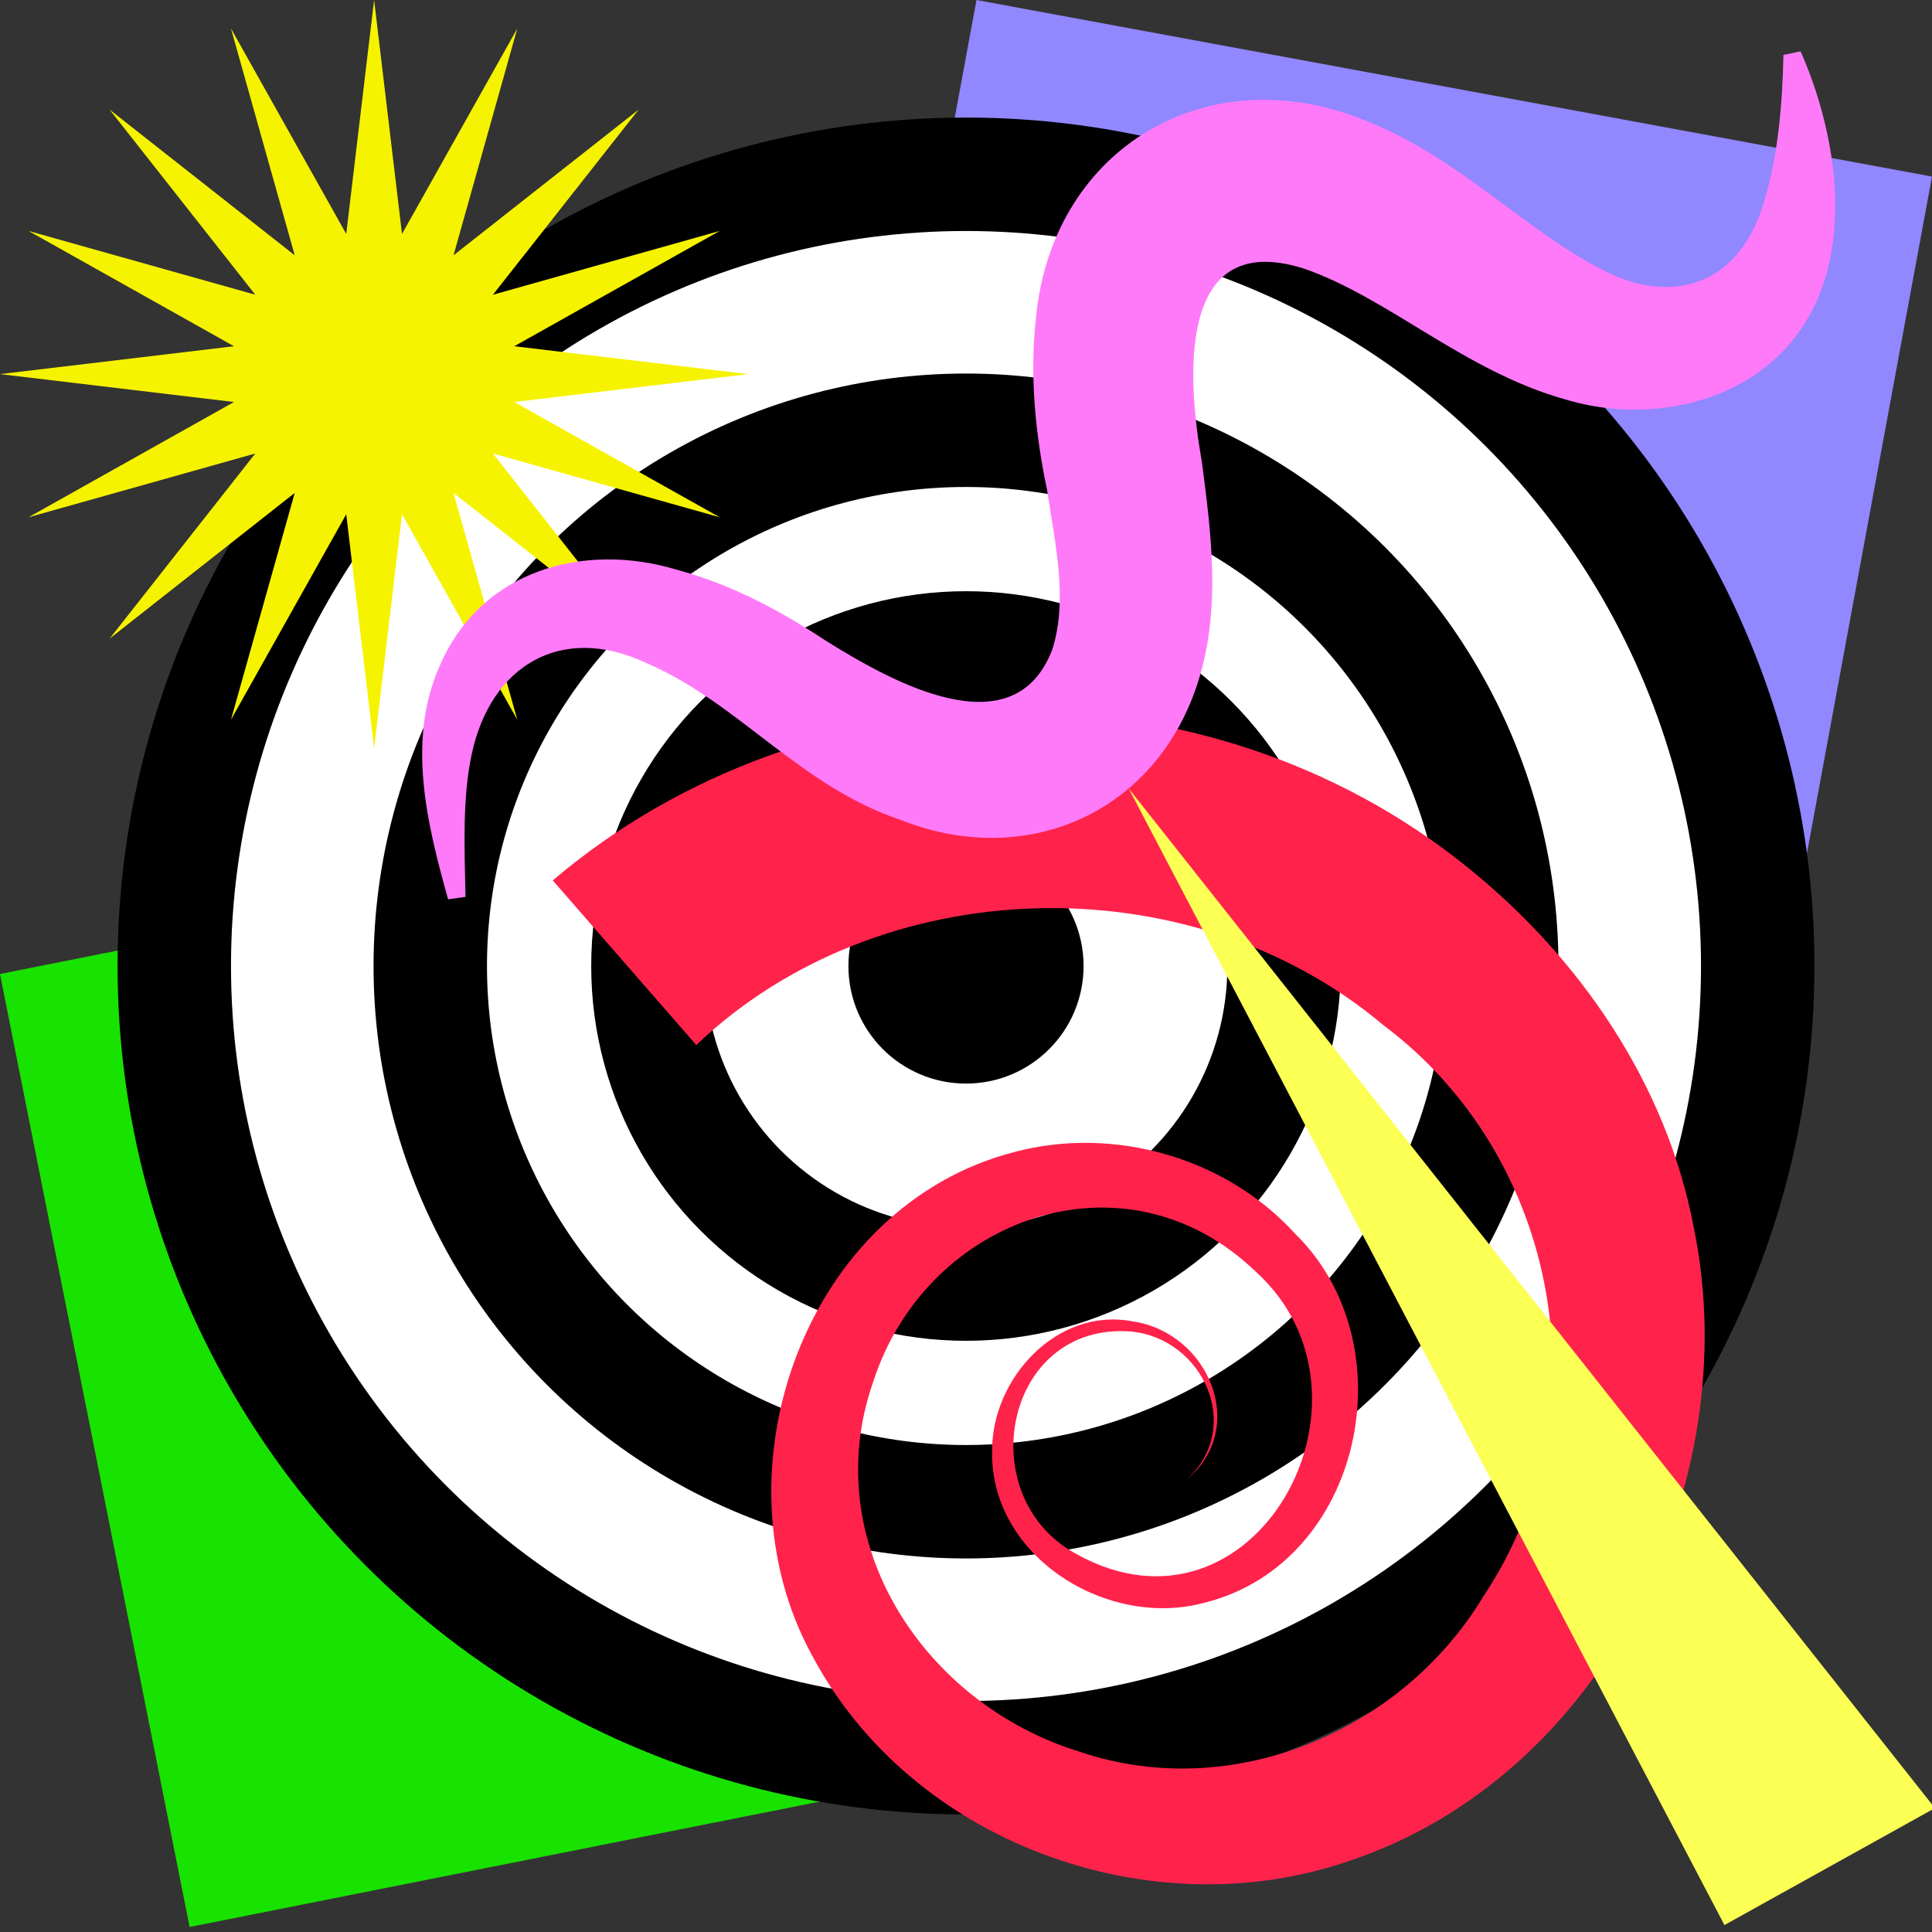 <svg xmlns="http://www.w3.org/2000/svg" version="1.1" xmlns:xlink="http://www.w3.org/1999/xlink" xmlns:svgjs="http://svgjs.dev/svgjs" width="512" height="512"><rect width="100%" height="100%" fill="#333333" stroke="none"/><svg id="SvgjsSvg1085" data-name="Layer 1" xmlns="http://www.w3.org/2000/svg" viewBox="0 0 512 512">
  <defs>
    <style>
      .uuid-79b8e5d9-6f41-4649-9610-704128aeacb8 {
        fill: #f6f300;
      }

      .uuid-f17be631-73c0-47b0-9967-22823df395ad {
        fill: #9187ff;
      }

      .uuid-d62ea763-88f4-410e-9804-40aa36f08dd0 {
        fill: #ff7af9;
      }

      .uuid-6da95265-6d7d-4280-b51f-5261824698f4 {
        fill: #18e300;
      }

      .uuid-ebab959b-b618-4146-8231-e5593dcf7ba2 {
        fill: #ff234c;
      }

      .uuid-8a45ec00-68c6-42cd-bdcb-98127cf4d884 {
        fill: none;
      }

      .uuid-8a45ec00-68c6-42cd-bdcb-98127cf4d884, .uuid-750eceef-4215-41ff-8c38-4e306a76e64b {
        stroke: #000;
        stroke-miterlimit: 10;
        stroke-width: 30.062px;
      }

      .uuid-2cd23b70-1994-4bd6-9885-601dd60545c1 {
        fill: #fcff54;
      }

      .uuid-750eceef-4215-41ff-8c38-4e306a76e64b {
        fill: #fff;
      }
    </style>
  </defs>
  <g id="SvgjsG1084" data-name="uuid-10c5ec89-f28b-46f4-8739-4c72f727bf04">
    <rect class="uuid-6da95265-6d7d-4280-b51f-5261824698f4" x="22.652" y="230.511" width="257.505" height="257.505" transform="translate(-67.205 36.458) rotate(-11.254)"></rect>
  </g>
  <g id="SvgjsG1083" data-name="uuid-10c5ec89-f28b-46f4-8739-4c72f727bf04">
    <rect class="uuid-f17be631-73c0-47b0-9967-22823df395ad" x="233.244" y="21.251" width="257.505" height="257.505" transform="translate(33.281 -63.278) rotate(10.469)"></rect>
  </g>
  <g>
    <g id="SvgjsG1082" data-name="uuid-07142be1-e7d8-4006-b52f-3d1ec71e16e9">
      <g>
        <circle class="uuid-750eceef-4215-41ff-8c38-4e306a76e64b" cx="256" cy="256" r="209.815"></circle>
        <circle class="uuid-8a45ec00-68c6-42cd-bdcb-98127cf4d884" cx="256" cy="256" r="141.977"></circle>
        <circle class="uuid-8a45ec00-68c6-42cd-bdcb-98127cf4d884" cx="256" cy="256" r="84.294"></circle>
        <circle class="uuid-8a45ec00-68c6-42cd-bdcb-98127cf4d884" cx="256" cy="256" r="16.131"></circle>
      </g>
    </g>
    <rect x="248.942" y="249.751" width="14.116" height="14.116"></rect>
  </g>
  <g id="SvgjsG1081" data-name="uuid-3fb290f3-37c7-46ca-8535-a4dc28331522">
    <path class="uuid-ebab959b-b618-4146-8231-e5593dcf7ba2" d="M146.482,233.313c68.353-58.016,172.752-59.774,242.409-3.486,29.835,24.028,52.782,57.48,59.985,95.497,14.001,67.977-24.118,145.413-91.243,167.806-52.829,18.282-116.114-4.816-142.392-54.368-26.926-49.071-1.704-119.334,53.755-133.511,26.339-6.96,56.032,1.617,74.234,21.717,30.103,29.401,17.841,87.425-24.124,97.8-25.687,6.908-56.493-12.152-56.186-39.892-.314-19.461,17.209-38.571,37.235-34.694,19.942,2.849,30.93,28.053,14.383,41.868,15.114-13.809,4.279-37.345-14.797-39.185-33.531-2.574-42.548,43.726-14.557,58.928,47.195,26.313,84.365-41.395,47.656-74.742-34.618-33.4-87.426-14.51-101.466,29.25-14.825,42.515,13.696,85.262,54.562,97.866,40.472,13.82,85.559-5.257,107.148-41.062,32.674-48.942,20.313-116.392-26.452-151.408-51.611-43.498-133.817-40.843-182.107,5.253l-38.055-43.65h0l.012.011Z"></path>
  </g>
  <g id="SvgjsG1080" data-name="uuid-61b59f05-f6a5-4470-b3e8-eea568f00949">
    <polygon class="uuid-79b8e5d9-6f41-4649-9610-704128aeacb8" points="99.144 0 106.534 62 137.089 7.546 120.188 67.657 169.249 29.04 130.631 78.107 190.743 61.2 136.289 91.755 198.289 99.144 136.289 106.534 190.743 137.083 130.631 120.182 169.249 169.249 120.188 130.631 137.089 190.743 106.534 136.283 99.144 198.289 91.755 136.283 61.206 190.743 78.107 130.631 29.04 169.249 67.657 120.182 7.552 137.083 62.006 106.534 0 99.144 62.006 91.755 7.552 61.2 67.657 78.107 29.04 29.04 78.107 67.657 61.206 7.546 91.755 62 99.144 0"></polygon>
  </g>
  <g id="SvgjsG1079" data-name="uuid-d60ae1a9-3cd1-465d-b294-6553bdbb92ff">
    <path class="uuid-d62ea763-88f4-410e-9804-40aa36f08dd0" d="M477.18,13.613c11.636,26.283,16.208,65.333-11.033,84.957-14.804,10.547-34.705,12.286-51.116,7.337-26.8-7.408-47.271-27.177-69.713-34.805-33.521-10.418-30.748,29.158-26.798,51.378,2.471,18.98,5.057,38.722-.909,57.875-11.001,35.086-45.593,50.235-79.05,36.88-26.667-8.915-43.018-31.208-67.472-41.622-22.643-10.491-41.012,1.032-46.024,23.991-2.559,11.677-1.958,24.861-1.706,38.072l-4.607.659c-5.368-19.291-11.287-42.118-2.034-62.286,10.846-24.857,37.882-32.467,62.421-25.129,14.783,3.96,27.605,10.911,39.613,18.807,17.487,10.964,49.849,29.09,60.09,2.475,4.297-13.288.679-28.67-1.397-42.591-3.005-14.171-4.649-30.149-2.891-45.404,4.069-43.425,43.103-68.402,84.441-53.352,27.544,9.949,44.902,30.664,67.437,41.53,18.407,8.652,35.584,2.106,41.452-20.364,3.317-11.331,4.469-24.281,4.745-37.473l4.561-.931h0l-.009-.004Z"></path>
  </g>
  <g id="SvgjsG1078" data-name="uuid-66c1be70-fad1-40d9-b128-d26194ce64fe">
    <polygon class="uuid-2cd23b70-1994-4bd6-9885-601dd60545c1" points="456.994 510.16 512.769 479.167 299.112 208.946 456.994 510.16"></polygon>
  </g>
</svg><style>@media (prefers-color-scheme: light) { :root { filter: none; } }
@media (prefers-color-scheme: dark) { :root { filter: none; } }
</style></svg>
